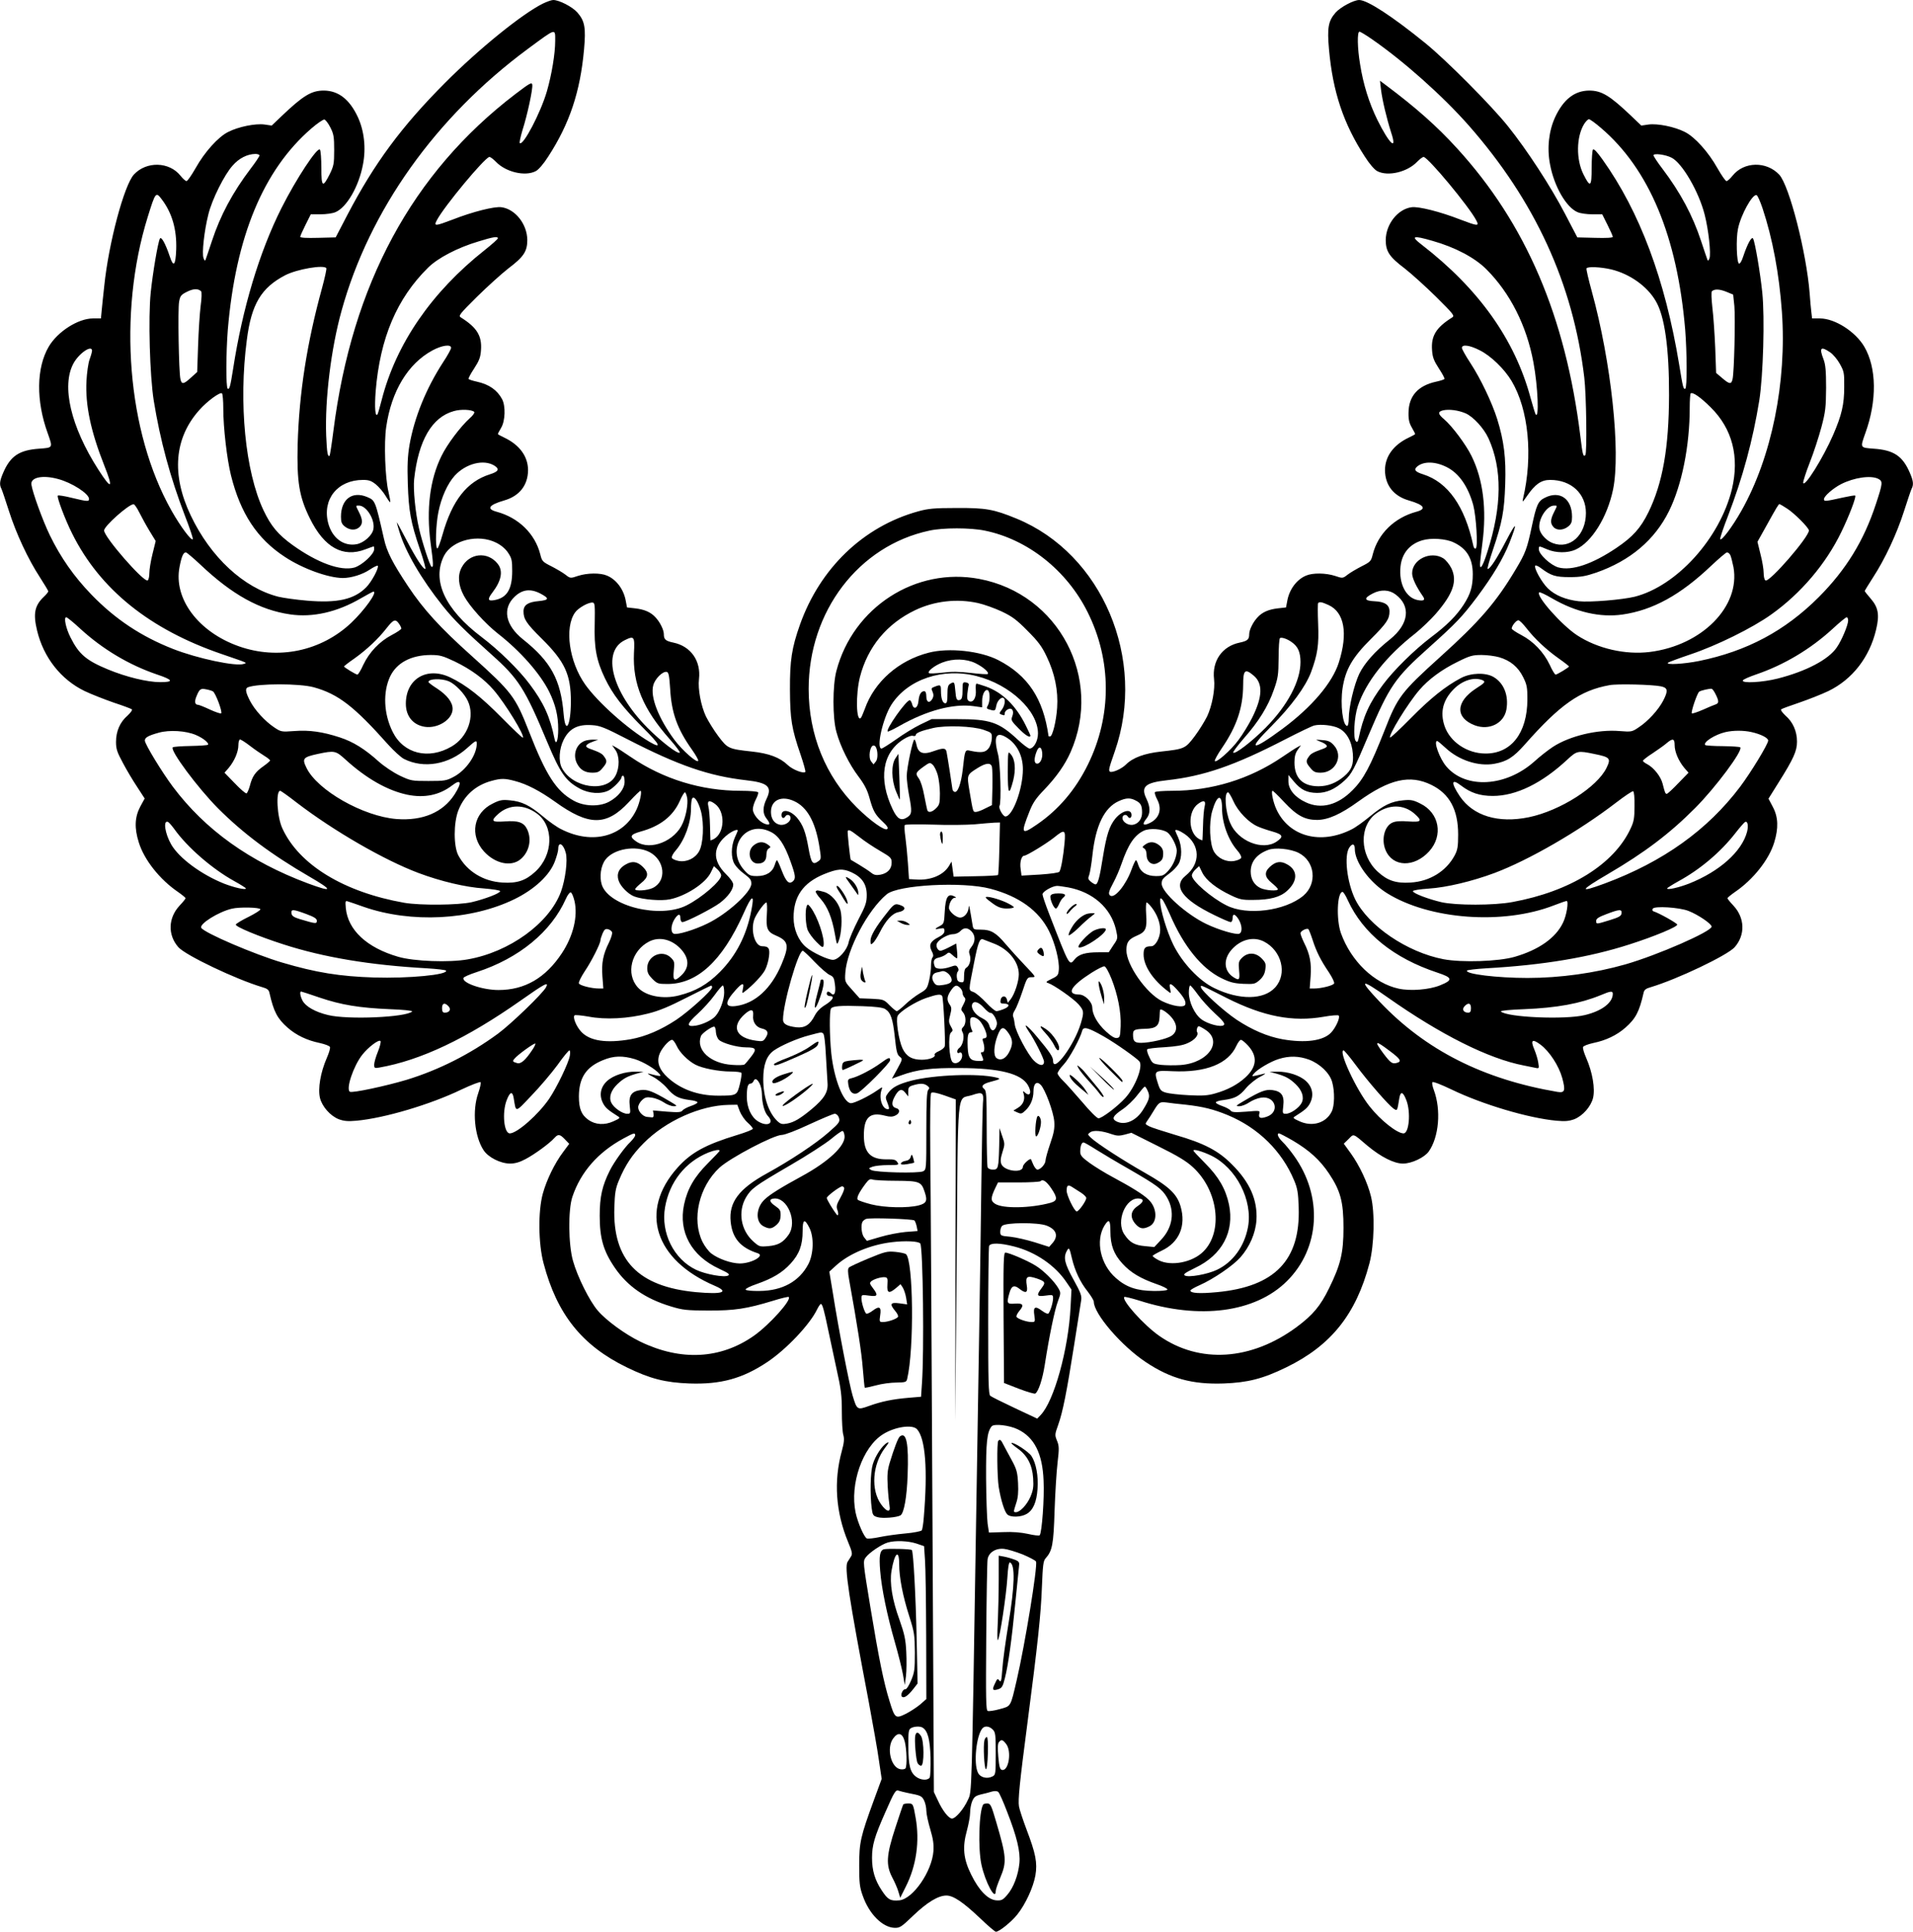 <?xml version="1.0" standalone="no"?>
<!DOCTYPE svg PUBLIC "-//W3C//DTD SVG 20010904//EN"
 "http://www.w3.org/TR/2001/REC-SVG-20010904/DTD/svg10.dtd">
<svg version="1.0" xmlns="http://www.w3.org/2000/svg"
 width="1268pt" height="1280pt" viewBox="0 0 1268 1280"
 preserveAspectRatio="xMidYMid meet">
<g transform="translate(0,1280) scale(0.1,-0.1)"
fill="#000000" stroke="none">
<path d="M3600 12777 c-137 -67 -425 -300 -650 -526 -289 -290 -468 -532 -648
-876 l-77 -148 -117 -3 c-74 -2 -118 0 -118 7 0 5 16 41 35 79 l35 70 65 0
c36 0 80 6 98 14 75 31 156 171 183 317 21 108 8 222 -34 313 -55 118 -129
175 -225 176 -83 0 -137 -33 -279 -168 l-67 -64 -48 7 c-61 8 -173 -15 -240
-49 -67 -33 -158 -135 -217 -241 -27 -47 -53 -85 -60 -85 -6 0 -24 16 -40 36
-74 93 -225 97 -308 8 -65 -70 -168 -455 -197 -739 -7 -60 -14 -134 -17 -162
l-5 -53 -52 0 c-99 0 -235 -87 -294 -187 -82 -140 -85 -358 -7 -573 35 -99 36
-96 -55 -103 -133 -9 -192 -48 -240 -160 -23 -53 -26 -78 -12 -105 5 -9 27
-76 50 -147 48 -151 127 -320 206 -441 30 -47 55 -88 55 -92 0 -5 -13 -21 -30
-37 -61 -58 -71 -112 -44 -224 43 -178 158 -324 315 -400 46 -22 134 -56 194
-77 61 -20 114 -40 119 -44 5 -5 -9 -23 -29 -42 -50 -43 -76 -104 -76 -174 0
-46 7 -68 45 -138 24 -46 67 -118 95 -160 l50 -77 -30 -55 c-36 -69 -39 -141
-9 -236 36 -116 139 -246 261 -329 27 -19 49 -37 49 -41 0 -3 -17 -25 -39 -48
-77 -82 -80 -195 -9 -276 48 -54 379 -212 556 -265 33 -9 44 -18 48 -38 28
-124 52 -170 120 -230 58 -51 130 -85 213 -102 35 -8 66 -19 68 -27 3 -7 -6
-38 -20 -70 -43 -98 -61 -206 -46 -268 15 -58 69 -118 124 -140 36 -13 61 -15
118 -10 186 17 491 108 694 206 68 32 125 54 129 49 3 -5 -4 -37 -16 -72 -41
-116 -25 -286 35 -378 31 -48 113 -89 176 -89 33 0 64 9 103 30 59 31 158 103
190 139 25 28 37 27 71 -9 l28 -29 -40 -54 c-56 -74 -110 -185 -135 -276 -32
-116 -30 -332 5 -462 89 -338 255 -545 551 -689 156 -76 255 -101 416 -107
207 -7 351 32 516 142 126 84 283 250 330 349 10 20 21 36 25 36 10 0 22 -43
48 -170 11 -52 36 -168 55 -257 31 -137 36 -181 36 -285 0 -68 4 -138 10 -157
7 -25 5 -50 -10 -105 -55 -200 -41 -405 42 -605 25 -60 29 -77 20 -92 -7 -11
-17 -28 -24 -38 -22 -35 7 -226 141 -931 27 -146 58 -319 67 -386 l18 -121
-51 -139 c-89 -243 -98 -281 -98 -434 0 -115 3 -145 23 -200 42 -122 131 -211
211 -214 36 -1 46 6 124 81 92 88 166 133 220 133 46 0 111 -44 223 -150 52
-50 99 -90 105 -90 22 0 101 64 141 113 56 70 107 182 121 261 14 83 2 144
-59 304 -24 64 -47 133 -50 153 -7 43 4 155 57 559 67 514 89 718 95 895 6
145 9 173 25 190 44 49 52 91 59 315 4 118 13 262 20 320 11 93 10 110 -4 144
-15 37 -15 41 8 105 30 84 56 213 106 531 22 140 43 271 46 292 5 31 -1 50
-51 140 -58 105 -68 145 -44 189 14 27 18 22 34 -49 20 -83 55 -158 104 -219
22 -29 41 -59 41 -68 0 -80 183 -293 344 -400 165 -110 309 -149 516 -142 161
6 260 31 416 107 296 144 462 351 551 689 32 122 37 335 10 444 -22 90 -75
203 -133 284 l-47 65 32 31 c35 36 27 39 124 -44 90 -75 177 -119 236 -119 58
0 142 40 171 80 68 96 83 275 34 407 -9 23 -13 46 -10 52 4 6 56 -14 129 -49
203 -98 508 -189 694 -206 57 -5 82 -3 118 10 55 22 109 82 124 140 15 62 -3
170 -46 268 -14 32 -23 63 -20 70 2 8 33 19 68 27 83 17 155 51 213 102 68 60
92 106 120 230 4 20 15 29 48 38 177 53 508 211 556 265 71 81 68 194 -9 276
-22 23 -39 45 -39 48 0 4 22 22 49 41 121 82 226 214 261 329 29 95 27 167 -9
235 l-29 55 65 104 c102 162 124 212 124 274 0 68 -27 130 -76 172 -20 19 -34
37 -29 42 5 4 59 24 119 44 61 21 148 55 194 77 159 77 273 224 316 406 24 99
15 148 -35 206 -22 25 -40 48 -40 51 0 3 25 43 55 90 79 121 158 290 206 441
23 71 45 138 50 147 14 27 11 52 -12 105 -48 112 -107 151 -240 160 -91 7 -90
4 -55 103 78 215 75 433 -7 573 -59 100 -195 187 -294 187 l-52 0 -5 43 c-3
23 -8 78 -11 122 -21 271 -135 716 -202 788 -85 90 -234 87 -309 -7 -16 -20
-34 -36 -40 -36 -7 0 -33 38 -60 85 -59 106 -150 208 -217 241 -67 34 -179 57
-240 49 l-48 -7 -67 64 c-142 135 -196 168 -279 168 -96 -1 -170 -58 -225
-176 -42 -91 -55 -205 -34 -313 27 -146 108 -286 183 -317 18 -8 62 -14 98
-14 l65 0 35 -70 c19 -38 35 -74 35 -79 0 -7 -44 -9 -117 -7 l-118 3 -82 157
c-95 182 -252 423 -379 581 -110 137 -404 433 -545 548 -219 178 -386 287
-440 287 -36 0 -124 -47 -156 -83 -49 -56 -57 -100 -44 -245 25 -280 96 -492
237 -709 31 -49 65 -88 83 -97 71 -37 200 -6 265 63 17 17 35 31 42 31 28 0
302 -329 349 -420 21 -40 11 -39 -105 5 -133 52 -276 88 -323 82 -92 -12 -171
-112 -172 -217 0 -76 24 -112 126 -189 46 -36 140 -121 209 -189 113 -112 123
-125 106 -135 -107 -67 -141 -122 -134 -217 3 -47 12 -70 45 -121 23 -35 40
-66 37 -70 -2 -4 -27 -12 -55 -18 -120 -26 -182 -95 -183 -206 -1 -45 5 -69
22 -98 12 -21 22 -40 22 -43 0 -2 -19 -13 -43 -24 -101 -48 -157 -125 -157
-216 1 -99 57 -171 158 -200 103 -30 120 -56 50 -75 -145 -39 -254 -145 -289
-282 -11 -45 -15 -50 -73 -79 -33 -17 -76 -42 -94 -56 -32 -25 -33 -25 -83 -8
-62 20 -148 21 -192 2 -63 -26 -112 -93 -125 -169 l-8 -42 -54 -6 c-62 -7
-105 -26 -136 -61 -29 -31 -54 -82 -54 -110 0 -35 -11 -45 -63 -56 -116 -24
-184 -121 -170 -242 8 -65 -13 -177 -46 -247 -16 -32 -52 -91 -82 -131 -62
-82 -67 -85 -224 -102 -109 -12 -186 -40 -232 -86 -29 -29 -91 -56 -106 -47
-11 7 -6 25 32 134 213 610 -83 1310 -652 1543 -151 62 -203 71 -397 70 -147
0 -188 -4 -253 -22 -364 -100 -652 -377 -785 -752 -54 -153 -67 -236 -66 -430
1 -196 11 -258 71 -432 20 -59 34 -110 31 -113 -13 -13 -86 16 -117 46 -52 50
-125 77 -236 89 -157 17 -162 20 -224 102 -30 40 -66 99 -82 131 -33 70 -54
182 -46 247 14 121 -54 218 -170 242 -52 11 -63 21 -63 56 0 28 -25 79 -54
110 -31 35 -74 54 -136 61 l-54 6 -8 42 c-13 76 -62 143 -125 169 -44 19 -130
18 -192 -2 -50 -17 -51 -17 -83 8 -18 14 -61 39 -94 56 -58 29 -62 34 -73 79
-35 137 -144 243 -289 282 -70 19 -53 45 50 75 101 29 157 101 158 200 0 91
-56 168 -157 216 -24 11 -43 22 -43 24 0 3 10 22 22 42 27 46 30 143 6 189
-33 61 -86 98 -167 116 -28 6 -53 14 -55 18 -3 4 14 35 37 70 33 51 42 74 45
121 7 95 -27 150 -134 217 -17 10 -7 23 106 135 69 68 163 153 209 189 102 77
126 113 126 189 -1 105 -80 205 -172 217 -47 6 -190 -30 -323 -82 -116 -44
-126 -45 -105 -5 47 91 321 420 349 420 7 0 25 -14 42 -31 65 -69 194 -100
265 -63 18 9 52 48 83 97 141 217 212 429 237 709 13 145 5 189 -44 245 -33
38 -121 83 -160 83 -12 0 -42 -11 -67 -23z m80 -249 c0 -83 -23 -222 -55 -333
-41 -141 -158 -365 -180 -343 -3 3 5 41 18 85 32 99 70 275 65 302 -3 18 -17
10 -113 -63 -683 -522 -1082 -1260 -1205 -2230 -11 -88 -23 -162 -25 -165 -13
-12 -18 19 -23 133 -9 238 32 576 102 827 184 666 624 1284 1236 1736 190 140
180 137 180 51z m5414 12 c211 -146 468 -375 641 -571 439 -499 692 -1049 766
-1669 14 -114 19 -504 7 -516 -14 -13 -18 2 -33 127 -98 793 -361 1407 -817
1906 -134 147 -273 270 -472 419 l-39 29 7 -60 c8 -67 37 -189 67 -283 42
-126 -11 -78 -91 83 -55 112 -94 236 -115 370 -18 107 -20 215 -4 215 6 0 43
-22 83 -50z m-6904 -585 c22 -43 25 -63 25 -150 0 -91 -3 -105 -30 -160 -46
-91 -55 -85 -55 42 0 59 -4 114 -9 121 -15 24 -158 -193 -256 -388 -146 -291
-258 -663 -320 -1065 -19 -120 -24 -137 -36 -130 -12 8 -11 239 1 390 52 616
235 1058 553 1333 39 34 79 61 87 60 8 -2 26 -25 40 -53z m8422 -3 c319 -272
506 -720 558 -1337 12 -151 13 -382 1 -390 -13 -7 -16 7 -41 160 -93 563 -261
1012 -508 1358 -38 53 -58 74 -64 65 -4 -7 -8 -62 -8 -121 0 -126 -9 -133 -54
-43 -50 99 -48 249 4 334 11 17 25 32 32 32 7 0 43 -26 80 -58z m-8892 -182
c0 -6 -26 -45 -59 -88 -119 -157 -201 -310 -257 -481 -19 -58 -38 -113 -41
-121 -4 -11 -7 -9 -14 10 -12 30 5 182 32 289 24 99 106 263 161 324 43 49 97
76 151 77 15 0 27 -5 27 -10z m9360 -15 c71 -36 181 -227 219 -377 26 -101 43
-260 32 -290 -7 -17 -10 -19 -14 -8 -3 8 -22 63 -41 121 -56 171 -138 324
-257 481 -33 43 -59 83 -59 89 0 15 80 5 120 -16z m-10007 -277 c68 -90 99
-199 95 -330 -4 -108 -18 -123 -43 -46 -28 83 -56 134 -65 117 -13 -22 -48
-231 -61 -358 -17 -166 -6 -551 20 -715 43 -265 109 -508 207 -764 31 -79 54
-148 52 -154 -6 -18 -82 83 -142 190 -293 520 -356 1302 -157 1944 52 167 54
169 94 116z m10610 -59 c66 -199 110 -432 128 -685 33 -465 -68 -963 -267
-1316 -60 -107 -136 -208 -142 -190 -2 6 21 75 52 154 98 256 164 499 207 764
26 164 37 549 20 715 -13 127 -48 336 -61 358 -9 17 -37 -34 -65 -117 -9 -30
-22 -51 -28 -49 -16 5 -21 166 -7 231 19 93 96 232 123 223 7 -2 24 -41 40
-88z m-8383 -198 c0 -5 -39 -40 -87 -78 -353 -279 -588 -622 -683 -993 -12
-46 -24 -89 -27 -94 -16 -25 -21 44 -13 151 29 353 140 615 348 820 65 64 195
132 333 173 100 31 129 35 129 21z m6195 -17 c149 -42 280 -111 357 -188 158
-158 267 -374 312 -617 30 -160 39 -385 14 -343 -3 5 -18 54 -33 108 -104 386
-343 722 -722 1015 -75 57 -59 63 72 25z m-7332 -181 c3 -5 -10 -63 -28 -130
-101 -367 -152 -696 -162 -1038 -6 -247 10 -347 81 -490 95 -193 219 -262 368
-205 29 11 54 20 56 20 1 0 2 -9 2 -20 0 -32 -82 -107 -132 -121 -91 -24 -243
31 -408 149 -97 70 -144 126 -194 232 -120 255 -165 709 -110 1127 30 237 95
346 254 429 79 41 258 71 273 47z m8516 -8 c122 -29 239 -111 296 -210 59 -99
89 -313 88 -625 -1 -346 -42 -581 -137 -775 -52 -105 -103 -162 -211 -235
-160 -108 -296 -154 -385 -130 -51 14 -130 87 -130 120 0 24 -2 24 55 0 58
-25 137 -26 190 -1 105 48 209 214 247 398 51 249 -12 844 -141 1312 -22 80
-38 148 -35 153 8 13 94 9 163 -7z m-9346 -145 c5 -4 4 -48 -3 -96 -6 -49 -14
-168 -17 -264 l-6 -175 -41 -37 c-49 -45 -62 -47 -70 -10 -11 45 -18 463 -9
512 7 40 13 47 53 67 42 21 73 22 93 3z m10163 -98 c7 -82 -1 -438 -12 -484
-8 -36 -20 -35 -69 7 l-40 34 -6 168 c-4 92 -12 212 -19 267 -6 54 -8 102 -3
106 17 16 50 15 95 -3 l46 -19 8 -76z m-8506 -277 c0 -8 -24 -52 -54 -97 -112
-173 -190 -365 -222 -548 -12 -73 -15 -133 -11 -255 6 -182 19 -255 81 -437
24 -71 40 -128 35 -128 -16 0 -61 70 -125 192 -35 68 -64 120 -64 117 0 -3 7
-29 16 -58 40 -135 146 -317 288 -495 75 -94 145 -163 325 -324 178 -159 220
-224 367 -576 88 -210 123 -260 216 -311 62 -34 142 -39 194 -12 32 17 84 71
84 88 0 5 5 9 10 9 6 0 10 -18 10 -40 0 -47 -41 -99 -104 -133 -65 -34 -165
-31 -234 8 -115 63 -183 169 -296 459 -91 231 -111 258 -380 500 -210 188
-320 309 -421 461 -103 155 -141 229 -160 315 -58 255 -58 254 -112 277 -99
41 -173 -15 -173 -131 0 -36 5 -48 26 -65 32 -25 71 -27 96 -4 23 21 23 49 -2
98 -24 48 -24 45 -1 45 50 0 108 -94 96 -156 -7 -41 -63 -91 -111 -100 -86
-16 -163 41 -189 141 -40 157 63 285 231 285 40 0 56 -6 87 -31 20 -17 49 -51
63 -75 15 -25 28 -43 30 -41 3 2 -3 33 -11 68 -22 89 -31 326 -15 430 34 237
144 419 306 507 63 34 124 43 124 17z m6818 -16 c73 -36 163 -123 211 -203
113 -189 143 -497 76 -781 -6 -26 -2 -23 29 22 52 75 92 103 151 103 139 0
237 -90 237 -219 0 -147 -106 -243 -219 -200 -41 15 -82 58 -89 94 -11 61 47
155 97 155 23 0 23 3 -1 -45 -24 -48 -25 -73 -3 -97 21 -24 64 -23 97 3 21 17
26 29 26 65 0 119 -81 176 -180 126 -45 -22 -56 -47 -86 -187 -32 -151 -42
-179 -108 -289 -128 -215 -239 -344 -499 -578 -259 -234 -283 -265 -369 -486
-95 -240 -139 -324 -213 -398 -98 -99 -208 -128 -310 -80 -72 33 -115 85 -115
139 l0 42 36 -43 c47 -56 86 -75 154 -76 63 0 118 24 181 81 48 43 66 78 160
301 139 327 175 380 399 580 185 166 220 203 322 338 104 140 171 252 213 357
55 140 48 147 -19 19 -64 -123 -109 -192 -125 -192 -5 0 11 57 35 128 61 180
75 255 81 433 6 175 -8 287 -53 432 -35 111 -110 268 -178 372 -31 47 -56 92
-56 100 0 25 52 18 118 -16z m-9198 -3 c0 -7 -7 -33 -16 -57 -9 -24 -18 -89
-21 -144 -8 -158 28 -332 118 -559 62 -156 49 -165 -39 -28 -183 285 -246 555
-165 704 36 67 123 126 123 84z m11520 -10 c20 -13 49 -48 65 -77 28 -50 30
-61 29 -154 0 -114 -16 -184 -73 -316 -66 -152 -191 -353 -199 -318 -1 8 18
69 44 135 26 65 60 171 77 234 27 102 30 131 31 260 0 113 -4 155 -17 189 -30
77 -19 89 43 47z m-10650 -374 c0 -124 24 -333 51 -442 63 -252 173 -420 357
-540 118 -78 287 -139 384 -140 56 0 130 23 178 55 27 18 52 30 54 26 9 -14
-42 -108 -77 -143 -80 -80 -190 -105 -392 -88 -71 6 -157 18 -190 26 -231 59
-450 263 -581 539 -129 271 -109 512 57 698 51 58 136 120 150 111 5 -3 9 -49
9 -102z m9860 8 c143 -142 190 -327 140 -540 -79 -326 -365 -643 -645 -714
-82 -20 -296 -38 -370 -30 -87 10 -157 39 -205 85 -41 40 -94 135 -84 151 3 4
20 -3 37 -16 68 -51 97 -60 192 -60 74 0 105 6 176 30 225 79 387 216 482 408
85 173 137 431 137 685 0 48 3 90 6 94 13 12 67 -26 134 -93z m-8197 -29 c5
-5 -8 -24 -29 -42 -62 -56 -151 -174 -188 -251 -77 -156 -101 -353 -72 -575
19 -141 20 -166 6 -158 -11 7 -62 163 -83 255 -24 104 -39 258 -32 324 28 257
118 412 263 452 47 14 120 10 135 -5z m6572 -10 c51 -23 120 -98 151 -165 92
-202 90 -450 -7 -752 -29 -92 -49 -126 -49 -84 0 12 7 76 16 143 29 222 5 419
-72 575 -37 76 -129 199 -182 244 -42 35 -43 50 -7 59 40 9 101 1 150 -20z
m-6437 -347 c35 -23 26 -39 -31 -57 -152 -48 -250 -173 -314 -400 -15 -53 -30
-94 -35 -91 -14 9 -9 160 8 242 19 95 60 187 108 240 74 81 193 111 264 66z
m6313 -10 c79 -40 140 -127 174 -250 20 -76 32 -278 17 -288 -7 -4 -14 4 -17
21 -56 259 -168 418 -332 470 -54 17 -64 31 -39 52 43 36 121 34 197 -5z
m-9206 -78 c91 -24 205 -97 205 -132 0 -18 -9 -18 -113 7 -48 12 -91 19 -94
15 -8 -8 49 -160 95 -251 184 -370 515 -636 992 -799 180 -62 169 -57 146 -65
-50 -19 -309 36 -469 99 -212 83 -384 198 -540 359 -117 121 -205 247 -277
395 -47 97 -115 284 -122 336 -6 47 75 64 177 36z m12065 1 c31 -16 30 -28
-16 -167 -80 -244 -198 -435 -378 -616 -225 -225 -477 -359 -795 -424 -100
-20 -223 -27 -205 -11 5 4 72 29 149 55 173 58 409 174 535 264 197 140 363
336 465 547 52 107 100 233 92 241 -2 3 -37 -3 -78 -12 -123 -27 -129 -28
-129 -11 0 19 59 71 113 99 87 44 198 60 247 35z m-11527 -222 c15 -30 45 -85
68 -123 l41 -67 -21 -85 c-12 -47 -21 -105 -21 -127 0 -23 -5 -45 -11 -49 -25
-15 -289 287 -289 331 0 29 161 172 195 174 6 1 23 -24 38 -54z m10921 26 c48
-30 146 -128 146 -146 0 -44 -263 -347 -288 -331 -7 4 -12 26 -12 50 0 23 -9
79 -21 124 l-20 82 57 102 c69 125 83 148 89 148 2 0 25 -13 49 -29z m-5316
-147 c284 -58 543 -263 681 -540 160 -320 161 -687 2 -1010 -82 -167 -195
-300 -339 -398 -102 -70 -107 -61 -50 83 23 60 43 90 101 150 81 85 136 164
173 247 216 489 -78 1049 -605 1148 -421 80 -836 -187 -947 -609 -26 -97 -26
-313 0 -405 26 -96 86 -216 146 -295 38 -50 58 -88 72 -138 25 -91 38 -114 88
-161 29 -27 39 -41 31 -49 -15 -15 -109 51 -202 143 -207 206 -319 481 -319
785 0 514 331 949 800 1049 89 20 273 20 368 0z m-3239 -80 c34 -17 62 -41 79
-67 24 -36 27 -50 27 -121 0 -122 -36 -179 -121 -193 -41 -7 -44 7 -10 51 60
79 72 143 35 190 -67 85 -190 72 -240 -26 -27 -52 -21 -118 16 -186 38 -70
140 -183 225 -250 150 -117 281 -266 341 -387 41 -85 59 -157 59 -247 0 -77
-15 -113 -25 -61 -29 143 -72 237 -163 358 -71 96 -206 228 -320 314 -244 184
-332 377 -248 540 54 102 225 145 345 85z m6346 2 c88 -41 127 -107 127 -211
0 -81 -15 -131 -60 -201 -48 -74 -112 -138 -216 -216 -112 -85 -247 -218 -318
-313 -92 -122 -133 -214 -163 -359 -5 -22 -9 -26 -18 -17 -19 19 -11 160 13
232 54 161 188 331 380 481 41 33 103 92 137 131 115 133 144 217 103 302 -13
26 -37 55 -54 66 -84 51 -206 -8 -206 -100 0 -32 28 -90 72 -153 17 -24 5 -32
-36 -24 -77 15 -125 109 -113 222 9 87 60 149 145 174 57 17 155 11 207 -14z
m-8306 -148 c209 -198 393 -300 594 -329 149 -22 312 15 468 106 43 25 81 45
84 45 29 0 -56 -120 -146 -206 -200 -189 -485 -249 -747 -156 -268 95 -433
316 -392 525 13 69 25 97 42 97 5 0 49 -37 97 -82z m10140 64 c5 -10 14 -46
21 -80 47 -260 -209 -519 -555 -562 -161 -20 -346 22 -482 111 -102 67 -274
261 -251 284 3 4 42 -14 86 -40 157 -91 318 -128 466 -107 202 29 385 130 588
323 51 48 98 88 105 89 7 0 17 -8 22 -18z m-7889 -254 c63 -33 61 -44 -10 -51
-70 -6 -100 -26 -100 -68 0 -51 19 -80 119 -179 155 -153 195 -239 195 -420
-1 -161 -36 -222 -48 -82 -19 228 -84 348 -270 496 -117 94 -138 204 -54 283
50 47 103 54 168 21z m5669 -6 c105 -77 90 -197 -35 -298 -101 -80 -170 -159
-204 -228 -35 -74 -70 -222 -70 -298 0 -27 -5 -48 -10 -48 -30 0 -47 143 -31
250 19 123 64 203 187 325 105 105 124 133 124 184 0 43 -31 64 -98 67 -71 3
-75 20 -12 52 52 27 108 25 149 -6z m-2766 -58 c40 -9 110 -34 157 -56 70 -33
100 -56 171 -128 70 -70 95 -103 127 -171 53 -110 77 -225 69 -339 -6 -90 -31
-190 -47 -190 -6 0 -10 1 -10 3 -35 248 -136 401 -333 503 -119 61 -328 84
-462 49 -199 -51 -360 -193 -423 -373 -11 -29 -22 -55 -26 -59 -31 -31 -35
157 -6 271 51 199 178 353 366 443 128 61 277 78 417 47z m-2541 -134 c-5
-162 11 -246 68 -365 51 -106 118 -193 253 -328 112 -111 127 -142 43 -93
-145 85 -343 262 -427 380 -107 151 -139 378 -67 478 22 31 92 70 118 65 13
-2 14 -23 12 -137z m4864 121 c105 -48 130 -187 68 -381 -42 -134 -180 -296
-373 -439 -207 -153 -237 -145 -73 18 132 133 225 260 262 357 43 117 53 180
47 320 -3 73 -3 134 0 138 10 10 25 7 69 -13z m-8274 -157 c147 -135 323 -240
508 -303 108 -36 114 -51 22 -51 -85 0 -225 34 -346 84 -145 60 -193 101 -249
213 -30 59 -46 133 -28 133 6 0 48 -34 93 -76z m11718 54 c-1 -32 -43 -132
-76 -179 -55 -80 -202 -157 -390 -205 -103 -26 -239 -33 -232 -13 2 7 42 24
88 40 185 63 361 168 508 303 45 42 87 76 92 76 6 0 10 -10 10 -22z m-9606
-20 c9 -12 16 -27 16 -33 0 -5 -29 -25 -64 -43 -80 -42 -148 -113 -188 -197
-16 -36 -34 -65 -39 -65 -10 0 -89 48 -89 54 0 2 30 26 68 52 84 60 159 131
213 200 46 59 60 65 83 32z m7475 -32 c54 -69 129 -140 214 -200 37 -26 67
-50 67 -52 0 -6 -79 -54 -89 -54 -5 0 -23 29 -39 65 -40 84 -108 155 -188 197
-35 18 -64 38 -64 43 0 18 30 55 44 55 8 0 32 -24 55 -54z m-5917 -164 c-9
-203 60 -370 238 -571 40 -45 69 -85 66 -88 -12 -13 -125 74 -216 166 -235
238 -303 503 -149 579 63 31 67 25 61 -86z m4360 73 c41 -28 58 -67 58 -132 0
-126 -85 -287 -230 -434 -91 -92 -204 -179 -216 -166 -4 3 28 45 70 94 99 112
161 212 199 321 28 79 31 99 32 212 0 69 4 128 9 132 11 7 48 -5 78 -27z
m-5548 -128 c108 -52 196 -117 258 -189 79 -92 207 -302 194 -316 -3 -3 -65
56 -138 130 -137 139 -238 219 -343 269 -154 74 -295 -8 -295 -174 0 -83 48
-141 126 -153 87 -13 184 49 184 119 0 44 -36 90 -102 134 -32 20 -58 40 -58
44 0 22 85 25 134 5 43 -18 104 -81 127 -131 48 -103 -1 -239 -107 -301 -153
-90 -319 -49 -391 96 -60 119 -66 264 -17 368 44 91 139 141 268 142 61 0 79
-5 160 -43z m6923 28 c75 -22 126 -65 159 -132 25 -50 28 -68 28 -148 -1 -223
-108 -360 -280 -358 -120 1 -233 77 -269 182 -31 92 -11 172 61 245 57 57 132
81 188 60 25 -10 20 -18 -42 -57 -134 -88 -137 -193 -7 -243 96 -36 194 13
210 105 16 93 -17 175 -85 215 -53 31 -149 28 -215 -6 -103 -54 -204 -135
-333 -266 -73 -74 -135 -132 -138 -129 -13 13 116 224 194 315 61 71 149 136
256 188 78 39 98 44 156 44 36 0 89 -7 117 -15z m-3470 -40 c52 -26 91 -61 80
-71 -3 -3 -53 0 -111 7 -78 9 -127 10 -188 2 -46 -5 -86 -7 -91 -3 -12 11 37
50 89 70 72 28 158 26 221 -5z m-2025 -170 c9 -159 47 -265 145 -403 24 -34
43 -67 41 -73 -6 -19 -107 70 -158 139 -106 143 -161 285 -140 361 11 43 62
94 89 89 13 -3 17 -23 23 -113z m3867 89 c63 -52 60 -141 -9 -279 -22 -44 -62
-110 -90 -147 -50 -69 -152 -158 -158 -140 -2 6 19 44 47 85 99 145 140 268
141 418 0 100 12 111 69 63z m-1835 -4 c221 -56 406 -230 406 -380 0 -50 -28
-100 -56 -100 -8 0 -43 26 -77 58 -127 118 -183 137 -407 137 l-165 0 -75 -36
c-41 -20 -113 -64 -160 -98 -47 -33 -91 -61 -97 -61 -37 0 9 202 65 290 108
169 342 248 566 190z m-4394 -74 c162 -45 267 -126 493 -380 38 -42 85 -85
105 -95 131 -66 297 -37 418 72 58 52 64 55 64 29 0 -74 -71 -177 -154 -220
-47 -25 -60 -27 -166 -27 -111 0 -117 1 -191 36 -43 21 -103 61 -140 94 -91
82 -168 130 -257 159 -113 37 -202 50 -302 42 -84 -6 -87 -6 -132 24 -62 41
-131 117 -162 178 -29 57 -32 80 -13 88 68 26 343 26 437 0z m8930 6 c45 -10
48 -28 15 -93 -32 -62 -101 -138 -164 -179 -44 -30 -48 -30 -126 -24 -145 12
-330 -32 -442 -105 -32 -21 -87 -64 -122 -96 -189 -169 -455 -185 -584 -34
-45 52 -87 169 -61 169 4 0 29 -21 56 -46 88 -82 218 -124 323 -105 83 15 127
43 202 128 233 264 366 358 561 393 51 10 286 4 342 -8z m-9599 -33 c17 -9 65
-136 55 -146 -3 -3 -37 8 -74 25 -38 18 -74 32 -80 32 -20 0 -24 21 -11 53 20
50 28 57 62 50 18 -3 39 -9 48 -14z m9961 -20 c22 -44 22 -58 1 -66 -10 -3
-48 -19 -86 -36 -37 -16 -70 -27 -73 -24 -8 7 36 136 49 144 14 9 70 21 82 19
6 -1 18 -18 27 -37z m-7212 -298 c338 -174 540 -243 785 -271 145 -16 175 -43
136 -123 -26 -54 -27 -97 -1 -130 29 -37 26 -48 -10 -36 -39 14 -80 64 -80 97
0 15 9 44 20 65 11 21 18 42 15 47 -4 6 -55 10 -115 10 -261 0 -513 77 -729
224 -44 30 -90 60 -102 66 l-22 12 21 -30 c29 -39 30 -118 2 -171 -59 -116
-286 -83 -356 51 -23 44 -18 127 12 186 37 75 94 104 189 97 52 -3 84 -16 235
-94z m4713 74 c52 -25 88 -88 94 -169 6 -72 -8 -108 -59 -151 -51 -43 -107
-65 -168 -65 -105 0 -160 54 -160 158 0 39 6 62 22 84 l21 30 -22 -12 c-12 -6
-58 -36 -102 -66 -216 -147 -468 -224 -729 -224 -60 0 -111 -4 -115 -9 -3 -5
4 -28 16 -50 35 -68 10 -132 -63 -160 -34 -13 -37 0 -8 36 26 33 25 76 -1 130
-39 80 -9 107 136 123 244 27 447 97 782 270 95 49 183 91 195 93 43 10 123 1
161 -18z m-2353 -11 c54 -19 55 -20 54 -57 -1 -22 -10 -51 -21 -65 -21 -28
-48 -32 -120 -17 -37 8 -37 10 -52 -127 -11 -91 -33 -152 -54 -145 -7 2 -13
10 -14 18 -2 19 -33 218 -39 247 -5 26 -22 27 -79 7 -78 -29 -109 -17 -121 43
-4 18 -10 32 -13 32 -11 0 -51 -191 -51 -242 0 -25 7 -82 15 -125 21 -110 20
-128 -11 -148 -41 -27 -66 -13 -97 52 -96 201 -69 375 71 464 27 17 53 27 64
23 10 -3 18 0 18 6 0 13 36 28 115 46 83 19 263 13 335 -12z m-5222 -34 c50
-21 90 -55 80 -65 -3 -3 -55 -7 -116 -8 -61 -1 -114 -5 -117 -9 -20 -19 165
-268 300 -404 165 -165 351 -305 608 -454 157 -91 154 -105 -11 -44 -386 144
-682 355 -897 642 -73 98 -185 282 -185 305 0 20 23 33 92 52 71 20 180 13
246 -15z m10312 19 c63 -14 110 -39 110 -56 0 -23 -113 -209 -185 -305 -216
-287 -511 -498 -898 -642 -174 -64 -169 -49 22 63 241 141 409 268 576 436
135 135 320 383 300 403 -4 4 -56 7 -116 8 -60 0 -112 4 -116 7 -17 18 64 70
134 86 52 12 120 12 173 0z m-4929 -42 c62 -42 99 -118 99 -204 0 -130 -68
-313 -116 -313 -16 0 -47 56 -39 70 13 21 6 286 -10 343 -32 123 -11 156 66
104z m-5023 -50 c31 -24 74 -53 95 -66 20 -12 37 -26 37 -30 0 -4 -20 -21 -44
-38 -54 -38 -74 -67 -90 -130 -7 -25 -17 -48 -22 -50 -6 -2 -41 28 -78 67
l-68 70 28 32 c38 46 64 106 64 151 0 20 5 37 11 37 6 0 36 -19 67 -43z m9442
6 c0 -45 26 -105 64 -151 l28 -32 -68 -70 c-37 -39 -71 -70 -76 -70 -10 0 -12
6 -28 68 -12 47 -58 105 -101 128 -16 8 -29 18 -29 23 0 4 28 27 63 49 34 23
76 52 92 66 42 36 55 33 55 -11z m-5296 -11 c15 -24 16 -79 2 -97 l-16 -20
-16 20 c-20 26 -8 105 16 105 5 0 11 -3 14 -8z m1104 -40 c4 -37 -13 -72 -33
-72 -22 0 -23 33 -3 83 14 35 32 30 36 -11z m-4619 -44 c137 -125 278 -206
411 -234 113 -23 212 -3 296 61 61 47 68 21 17 -59 -77 -119 -211 -176 -384
-163 -221 17 -527 191 -598 340 -30 61 -22 70 74 91 113 24 120 22 184 -36z
m8279 36 c104 -21 111 -29 81 -91 -61 -128 -308 -285 -515 -328 -204 -42 -370
9 -458 139 -60 90 -57 121 8 71 64 -49 125 -69 211 -69 154 0 326 84 495 242
62 57 68 59 178 36z m-4353 -137 c8 -28 15 -84 15 -124 0 -65 -3 -77 -25 -98
-26 -27 -53 -33 -59 -12 -2 6 -11 50 -20 96 -9 50 -24 97 -36 113 -24 33 -22
39 33 79 38 27 41 28 59 12 10 -9 25 -39 33 -66z m360 51 c3 -13 4 -75 3 -138
l-3 -115 -45 -22 c-24 -13 -52 -23 -62 -23 -19 0 -18 -2 -42 139 -18 107 -18
107 54 152 56 35 88 37 95 7z m-3162 -93 c78 -20 166 -66 264 -136 226 -163
342 -164 492 -3 38 41 72 74 76 74 12 0 -4 -78 -26 -124 -84 -180 -293 -235
-498 -131 -28 13 -83 52 -123 86 -87 73 -140 99 -219 106 -50 5 -67 2 -114
-22 -127 -62 -154 -210 -57 -317 74 -81 180 -104 243 -51 57 48 75 131 43 198
-22 46 -59 59 -149 52 -87 -6 -95 3 -41 51 72 63 169 64 254 2 115 -83 110
-276 -10 -386 -64 -59 -120 -78 -217 -72 -127 7 -237 75 -293 180 -32 60 -32
216 0 298 39 100 116 168 221 196 62 17 87 17 154 -1z m6075 -26 c120 -59 177
-164 177 -329 0 -80 -4 -102 -23 -138 -56 -105 -166 -173 -293 -180 -97 -6
-153 13 -217 72 -120 110 -125 303 -10 386 85 62 182 61 254 -2 54 -48 46 -57
-41 -51 -48 4 -84 2 -104 -7 -54 -22 -77 -112 -47 -183 47 -113 190 -117 289
-8 95 105 67 255 -58 316 -47 24 -64 27 -114 22 -79 -7 -132 -33 -220 -106
-41 -34 -96 -74 -123 -87 -204 -103 -413 -48 -497 132 -22 46 -38 124 -26 124
4 0 38 -33 76 -74 85 -91 138 -119 220 -119 73 1 156 38 272 122 207 149 342
180 485 110z m-7523 -116 c248 -190 583 -383 810 -468 147 -55 311 -94 433
-102 59 -5 107 -12 107 -18 0 -14 -103 -53 -189 -73 -89 -20 -341 -22 -446 -4
-399 70 -697 251 -808 492 -36 76 -45 250 -15 250 5 0 53 -34 108 -77z m8869
-24 c0 -79 -4 -103 -26 -149 -109 -236 -400 -417 -783 -487 -122 -23 -374 -23
-471 -1 -86 20 -189 59 -189 73 0 6 46 13 105 17 120 8 287 48 435 103 227 85
562 278 810 469 55 42 104 75 110 73 6 -2 10 -42 9 -98z m-6279 53 c6 -39 -6
-111 -29 -165 -50 -120 -215 -186 -307 -124 -49 33 -43 47 27 67 129 35 214
101 259 201 14 33 30 59 35 59 4 0 11 -17 15 -38z m3621 -22 c30 -67 102 -142
162 -167 20 -9 64 -24 97 -33 69 -20 75 -34 26 -67 -92 -62 -257 4 -307 124
-33 77 -41 203 -14 203 5 0 21 -27 36 -60z m-3530 -65 c22 -83 16 -218 -13
-267 -26 -46 -82 -72 -134 -63 -22 4 -43 13 -46 21 -3 8 9 30 26 49 59 68 101
182 101 276 0 26 3 55 6 64 11 29 41 -10 60 -80z m3454 20 c0 -99 41 -211 101
-280 17 -19 29 -41 26 -49 -3 -8 -24 -17 -46 -21 -53 -9 -108 17 -135 63 -28
49 -34 190 -11 268 31 108 65 118 65 19z m-2835 46 c84 -39 137 -133 164 -288
15 -92 15 -95 -4 -109 -38 -28 -48 -14 -66 86 -19 108 -37 154 -75 200 -44 52
-104 63 -104 19 0 -20 15 -26 25 -9 11 18 35 11 35 -10 0 -28 -42 -53 -74 -44
-35 8 -56 40 -56 84 0 79 70 111 155 71z m2264 4 c32 -16 41 -33 41 -79 0 -40
-22 -72 -56 -80 -32 -9 -74 16 -74 44 0 21 24 28 35 10 10 -17 25 -11 25 9 0
45 -61 32 -107 -23 -40 -49 -59 -109 -83 -257 -21 -133 -33 -179 -49 -179 -5
0 -19 8 -31 18 -18 15 -20 21 -10 46 5 15 15 74 21 130 21 196 79 314 173 357
50 23 78 24 115 4z m-2791 -21 c71 -50 67 -194 -7 -234 -12 -6 -21 -9 -22 -8
0 2 -2 46 -3 98 -1 52 -6 110 -11 128 -9 37 6 43 43 16z m3247 -16 c-5 -18
-10 -76 -11 -128 -2 -52 -3 -96 -4 -98 0 -1 -9 2 -21 8 -74 40 -78 184 -7 234
37 27 52 21 43 -16z m-6830 -151 c86 -121 252 -265 399 -346 42 -23 76 -45 76
-48 0 -12 -78 6 -145 32 -150 60 -297 168 -350 259 -42 73 -55 163 -22 150 7
-3 25 -24 42 -47z m10425 -19 c-35 -131 -183 -263 -385 -343 -67 -26 -145 -44
-145 -32 0 3 33 24 74 47 145 79 280 193 379 320 28 36 56 68 62 72 18 13 26
-21 15 -64z m-4956 -110 c-2 -94 -6 -174 -9 -176 -3 -3 -70 -7 -150 -8 l-144
-3 -7 50 -7 50 -17 -29 c-37 -61 -121 -96 -215 -90 l-50 3 -7 105 c-4 58 -12
136 -17 174 -6 39 -7 74 -4 79 3 5 82 6 187 3 99 -4 224 -2 276 2 52 5 111 10
131 11 l37 1 -4 -172z m-1518 111 c54 -25 93 -83 133 -195 35 -97 37 -116 15
-135 -25 -20 -44 -1 -73 74 -14 37 -28 67 -31 67 -3 0 -10 -14 -15 -32 -15
-47 -56 -73 -117 -73 -44 0 -53 4 -83 37 -130 141 2 339 171 257z m2631 -4
c26 -18 62 -87 63 -120 0 -42 -23 -98 -55 -133 -30 -33 -39 -37 -83 -37 -61 0
-102 26 -117 73 -5 18 -12 32 -16 32 -3 0 -17 -28 -29 -62 -36 -100 -110 -191
-140 -173 -16 10 -12 28 20 87 17 31 41 87 54 125 44 128 86 190 148 219 40
18 120 12 155 -11z m-2847 11 c0 -2 -9 -23 -20 -47 -25 -57 -26 -134 -1 -175
11 -18 37 -45 58 -60 46 -35 53 -43 53 -70 0 -55 -159 -200 -292 -264 -86 -42
-199 -76 -222 -67 -22 9 -20 55 4 95 24 38 40 41 40 7 0 -14 6 -25 13 -25 24
0 201 91 250 128 53 41 87 88 87 121 0 13 -19 41 -48 69 -94 92 -88 187 15
265 32 23 63 35 63 23z m806 -42 c32 -26 94 -67 137 -92 72 -42 77 -47 77 -78
0 -42 -27 -71 -75 -80 -29 -5 -42 -2 -63 15 -15 12 -51 35 -79 52 -29 17 -53
32 -54 32 -5 12 -24 189 -20 192 9 9 18 4 77 -41z m2156 20 c104 -72 107 -196
7 -276 -87 -70 -22 -159 191 -262 51 -25 100 -46 107 -46 7 0 13 11 13 25 0
34 16 31 40 -7 24 -40 26 -86 4 -95 -22 -8 -133 24 -217 64 -134 64 -297 211
-297 267 0 27 6 35 53 70 21 15 47 42 58 60 25 41 24 118 -1 175 -11 24 -20
45 -20 47 0 11 28 1 62 -22z m-796 -61 c-8 -87 -23 -172 -34 -189 -4 -7 -58
-14 -129 -19 l-122 -7 -6 45 c-7 44 6 87 24 87 16 0 144 78 196 119 73 59 79
56 71 -36z m-3306 -64 c14 -50 -3 -178 -32 -258 -77 -208 -341 -400 -618 -448
-121 -22 -358 -13 -460 17 -208 60 -334 177 -348 323 -4 46 -3 50 14 44 10 -3
58 -19 105 -36 313 -109 712 -89 999 51 133 65 234 159 268 251 12 32 22 68
22 81 0 53 34 36 50 -25z m5230 26 c0 -87 96 -220 213 -293 282 -176 770 -212
1107 -81 41 16 79 29 84 29 15 0 0 -96 -24 -144 -48 -101 -161 -180 -320 -226
-106 -31 -350 -39 -472 -16 -241 46 -499 221 -586 398 -54 113 -74 287 -39
341 20 31 37 27 37 -8z m-4675 -21 c103 -54 116 -193 21 -238 -35 -17 -116
-22 -116 -8 0 5 18 23 40 41 48 38 51 67 13 105 -37 37 -70 43 -112 20 -48
-25 -66 -64 -51 -108 12 -39 63 -90 104 -106 57 -21 178 -31 236 -19 107 22
237 107 271 177 l21 43 24 -22 c13 -12 24 -30 24 -40 0 -36 -129 -148 -229
-198 -175 -89 -514 -7 -562 136 -17 53 -7 126 24 167 55 72 201 97 292 50z
m4302 -5 c110 -55 126 -204 32 -284 -121 -101 -374 -134 -510 -64 -100 50
-229 162 -229 198 0 10 11 28 24 40 l24 22 21 -43 c24 -50 95 -106 191 -151
56 -27 75 -31 145 -30 112 0 180 18 226 60 73 66 72 138 -2 177 -42 23 -74 17
-112 -18 -39 -36 -35 -68 13 -107 22 -18 40 -36 40 -41 0 -14 -81 -9 -116 8
-41 20 -64 59 -64 109 0 65 40 115 115 143 46 18 147 8 202 -19z m-2961 -130
c68 -32 99 -79 99 -149 0 -50 -7 -71 -57 -166 -31 -60 -59 -127 -63 -148 -10
-51 -68 -116 -104 -116 -33 0 -136 48 -178 84 -51 43 -83 118 -83 196 0 140
63 230 200 287 91 37 126 40 186 12z m919 -108 c189 -50 320 -144 388 -280 40
-80 70 -198 65 -257 -3 -35 -7 -41 -47 -60 -39 -19 -42 -22 -23 -28 38 -13
166 -102 200 -140 37 -42 38 -52 16 -127 -43 -144 -184 -335 -184 -248 0 25
-22 58 -104 156 -67 81 -102 105 -58 40 38 -54 102 -182 102 -202 0 -31 -31
-28 -66 6 -41 40 -124 196 -128 242 -2 17 -6 40 -10 49 -5 10 -1 27 10 43 10
15 32 70 50 123 31 94 33 97 63 97 29 0 28 1 -47 80 -42 44 -99 107 -126 139
-64 76 -98 96 -163 96 -51 0 -52 1 -57 33 -19 116 -24 139 -25 117 -2 -37 -28
-70 -57 -70 -27 0 -74 40 -74 64 0 30 20 66 37 67 14 0 13 3 -5 11 -39 19 -55
-8 -60 -102 -4 -77 -6 -82 -33 -96 -37 -19 -37 -25 1 -17 26 5 30 3 30 -16 0
-14 -12 -27 -40 -41 -53 -27 -65 -51 -45 -91 12 -22 13 -34 6 -43 -6 -7 -10
-30 -10 -52 1 -21 -5 -66 -12 -98 -13 -56 -17 -62 -64 -89 -27 -16 -70 -49
-95 -73 -25 -24 -50 -44 -56 -44 -5 0 -27 18 -48 39 -37 38 -40 39 -118 43
l-80 3 -49 55 c-50 55 -50 55 -46 115 11 154 148 414 274 519 75 63 503 86
688 37z m515 9 c165 -31 283 -136 317 -280 13 -59 13 -59 -18 -104 l-30 -46
-67 0 c-87 0 -132 -13 -159 -47 -36 -44 -33 -49 -168 299 -25 64 -45 123 -45
132 0 18 64 55 96 56 12 0 45 -5 74 -10z m-3272 -91 c23 -100 -8 -230 -83
-344 -109 -165 -246 -245 -421 -245 -106 0 -243 47 -232 80 2 7 42 24 88 39
280 91 494 267 591 486 11 25 26 44 32 42 7 -2 18 -28 25 -58z m5125 7 c101
-221 305 -385 595 -481 101 -33 104 -49 17 -84 -71 -29 -196 -39 -274 -22
-163 35 -316 182 -383 368 -32 91 -25 273 11 273 5 0 21 -24 34 -54z m-3953
-69 c-32 -166 -101 -299 -209 -408 -83 -83 -160 -127 -271 -155 -105 -27 -221
-4 -272 53 -82 90 -44 243 74 304 70 36 155 14 215 -54 53 -61 52 -121 -3
-172 -44 -41 -55 -34 -48 34 6 55 5 61 -19 85 -57 57 -157 13 -157 -69 0 -29
8 -45 34 -71 32 -32 38 -34 100 -34 198 0 363 153 503 464 57 130 76 137 53
23z m2775 -27 c91 -211 210 -357 340 -421 57 -28 84 -35 146 -38 72 -3 78 -1
108 25 23 21 34 41 38 71 5 37 2 45 -25 73 -40 40 -91 41 -129 4 -23 -23 -25
-31 -20 -85 6 -63 1 -69 -39 -43 -62 41 -67 117 -11 181 60 68 145 90 215 54
118 -61 156 -214 74 -304 -75 -83 -237 -85 -402 -5 -101 48 -213 167 -273 288
-43 88 -87 233 -87 290 0 21 2 22 14 10 8 -8 30 -53 51 -100z m-2672 2 c-7
-94 3 -117 60 -141 84 -36 90 -65 37 -191 -68 -161 -175 -259 -302 -276 -76
-10 -76 24 -1 107 43 48 57 50 47 7 -6 -31 -5 -32 12 -18 51 38 118 109 135
143 11 21 23 61 26 89 7 54 -2 68 -45 68 -53 0 -82 122 -46 193 22 43 63 97
74 97 4 0 6 -35 3 -78z m2551 45 c36 -47 56 -100 56 -149 0 -51 -31 -108 -59
-108 -41 0 -51 -11 -51 -54 0 -76 62 -170 164 -246 17 -14 18 -13 12 18 -10
43 4 41 47 -7 45 -50 60 -78 53 -98 -9 -22 -85 -10 -153 23 -105 51 -239 243
-237 340 1 52 15 71 71 95 57 24 67 47 60 141 -3 43 -1 78 3 78 5 0 20 -15 34
-33z m-5908 -12 c2 -5 -34 -28 -78 -50 -45 -22 -83 -45 -85 -51 -5 -14 152
-79 317 -132 267 -86 573 -137 948 -158 67 -4 125 -11 128 -15 17 -28 -250
-53 -475 -46 -229 7 -388 33 -611 99 -183 54 -515 196 -536 230 -15 25 113
106 203 127 49 12 186 9 189 -4z m9466 -11 c62 -24 153 -85 153 -104 0 -32
-356 -188 -571 -250 -203 -58 -433 -90 -649 -90 -202 0 -415 26 -401 49 3 4
61 11 128 15 375 21 681 72 948 158 166 53 322 118 317 132 -3 10 -120 76
-156 87 -9 3 -11 10 -6 18 11 19 176 9 237 -15z m-9163 -20 c54 -20 71 -31 71
-45 0 -21 -6 -21 -110 10 -43 13 -56 22 -58 39 -4 29 10 28 97 -4z m8719 4
c-2 -18 -17 -26 -78 -45 -91 -28 -90 -28 -90 -4 0 14 17 25 68 44 86 33 104
34 100 5z m-6691 -125 c3 -8 -6 -38 -20 -67 -40 -80 -51 -138 -44 -227 l6 -79
-29 0 c-49 0 -128 20 -133 34 -3 8 15 44 40 82 44 65 103 182 103 204 0 6 6
26 14 45 12 27 19 32 36 28 12 -3 24 -12 27 -20z m2383 5 c26 -28 26 -68 -1
-102 -17 -21 -19 -32 -11 -54 10 -31 -1 -72 -24 -85 -9 -5 -14 -24 -14 -53 0
-41 -2 -45 -22 -42 -17 2 -24 11 -26 32 -2 16 1 33 7 39 6 6 6 15 -1 27 -10
15 -15 15 -47 4 -51 -18 -98 -17 -105 2 -14 36 -6 52 27 59 17 4 40 14 50 23
16 14 19 13 42 -8 14 -13 27 -22 29 -19 2 2 2 25 -1 51 l-5 46 -46 -24 c-25
-13 -51 -24 -58 -24 -19 0 -34 32 -23 51 14 26 73 59 106 59 17 0 38 9 48 20
24 26 49 25 75 -2z m2260 -55 c25 -78 54 -136 109 -217 21 -32 37 -65 34 -72
-5 -14 -85 -34 -133 -34 l-29 0 6 79 c7 89 -5 149 -43 224 -13 27 -24 55 -24
63 0 15 39 35 52 28 3 -2 16 -34 28 -71z m-2115 -24 c99 -37 168 -121 168
-205 0 -46 -27 -130 -54 -165 l-19 -24 -6 23 c-8 29 -38 25 -42 -6 -3 -18 1
-22 22 -22 39 0 41 -19 2 -35 -19 -8 -42 -15 -51 -15 -9 0 -39 25 -68 56 -29
31 -66 63 -83 70 -36 15 -36 -1 2 193 28 141 38 166 62 156 9 -4 40 -15 67
-26z m-1185 -123 c39 -41 84 -79 99 -86 24 -10 30 -19 35 -62 8 -55 -4 -82
-26 -60 -16 16 -28 15 -28 -3 0 -8 9 -15 20 -15 35 0 22 -26 -29 -58 -32 -19
-57 -45 -70 -70 -32 -63 -67 -85 -123 -79 -63 8 -88 22 -88 51 0 106 101 456
131 456 5 0 40 -33 79 -74z m1967 -111 c42 -106 65 -223 61 -315 -3 -69 -5
-75 -25 -78 -16 -2 -38 12 -74 45 -55 51 -88 110 -89 156 0 38 -49 87 -87 87
-88 1 -57 56 83 145 38 24 76 43 84 42 9 -1 28 -35 47 -82z m-1066 14 c17 -32
4 -47 -47 -55 -39 -6 -49 -4 -61 12 -23 31 -16 63 15 70 15 3 32 7 37 9 16 4
44 -14 56 -36z m-2682 -71 c-21 -40 -231 -243 -318 -307 -185 -136 -393 -241
-606 -306 -137 -41 -361 -89 -376 -79 -28 17 24 172 83 246 39 49 108 102 120
90 4 -4 -3 -36 -17 -70 -14 -34 -25 -73 -25 -87 0 -22 3 -24 33 -19 275 48
578 191 942 447 156 110 185 125 164 85z m5579 -67 c351 -247 668 -406 902
-451 30 -6 66 -13 79 -16 23 -5 23 -3 17 35 -3 21 -15 61 -26 87 -27 63 -14
73 41 32 60 -45 122 -141 144 -221 23 -85 17 -100 -32 -92 -493 84 -874 277
-1177 596 -144 152 -131 159 52 30z m-4478 67 c0 -20 -152 -158 -237 -215
-103 -68 -204 -111 -302 -129 -161 -28 -271 -12 -328 49 -33 35 -58 96 -45
109 4 4 46 0 92 -8 113 -22 262 -14 395 20 73 18 142 47 255 105 85 43 158 79
163 80 4 1 7 -4 7 -11z m80 -35 c0 -49 -28 -123 -58 -156 -24 -27 -83 -55
-130 -63 -65 -10 -62 11 12 78 36 33 87 89 112 124 25 35 50 64 55 64 5 0 9
-21 9 -47z m1564 31 c9 -8 16 -23 16 -33 0 -9 5 -22 12 -29 10 -10 8 -20 -6
-47 -18 -33 -18 -36 -3 -53 21 -23 22 -76 2 -96 -12 -12 -14 -20 -5 -36 15
-28 2 -87 -22 -104 -19 -14 -17 -43 2 -31 13 8 22 -13 15 -35 -10 -30 -44 -45
-62 -27 -22 22 -30 179 -10 195 14 12 14 16 -1 42 -14 25 -15 35 -4 75 10 39
10 50 -3 68 -20 28 -19 51 2 85 29 45 43 51 67 26z m1575 -43 c23 -33 74 -89
113 -125 56 -51 69 -69 60 -78 -17 -17 -107 6 -150 39 -44 33 -82 114 -82 176
0 26 4 47 9 47 4 0 27 -27 50 -59z m192 -24 c245 -123 437 -160 644 -124 49 9
94 12 98 8 12 -12 -19 -81 -51 -114 -52 -54 -171 -70 -323 -43 -98 18 -199 61
-302 129 -87 58 -237 195 -237 216 0 15 -15 22 171 -72z m-6013 3 c145 -49
262 -68 465 -77 87 -3 154 -10 149 -15 -39 -39 -426 -56 -557 -24 -85 20 -150
57 -170 96 -15 29 -20 60 -9 60 3 0 58 -18 122 -40z m8572 25 c0 -59 -72 -114
-185 -141 -131 -32 -518 -15 -557 24 -5 5 64 12 154 15 219 9 371 37 508 93
66 28 80 29 80 9z m-4445 -15 c8 -12 23 -309 17 -333 -3 -10 -20 -24 -39 -32
-19 -8 -32 -19 -28 -24 9 -16 -35 -33 -85 -33 -65 0 -103 22 -128 75 -25 54
-46 191 -32 216 16 30 117 93 188 118 74 25 98 28 107 13z m276 -77 c18 -21
39 -37 46 -35 7 2 20 -13 30 -32 13 -29 14 -40 5 -62 -15 -32 -34 -27 -45 12
-6 20 -22 35 -50 49 -43 20 -73 64 -63 91 10 25 43 15 77 -23z m-3548 9 c19
-21 6 -42 -25 -42 -13 0 -18 8 -18 30 0 34 18 39 43 12z m6777 -12 c0 -22 -5
-30 -18 -30 -31 0 -44 21 -25 42 25 27 43 22 43 -12z m-3883 -6 c37 -23 51
-65 64 -185 10 -94 15 -117 32 -130 20 -16 20 -17 -15 -81 l-36 -65 62 22
c104 38 198 50 391 48 263 -1 403 -37 448 -113 29 -49 14 -82 -22 -47 -11 10
-12 8 -6 -11 11 -37 -3 -71 -37 -92 l-31 -19 26 -12 c24 -11 30 -10 53 12 34
31 54 78 54 127 0 52 21 71 48 44 29 -29 85 -179 90 -244 3 -45 -2 -74 -27
-146 -17 -50 -31 -100 -31 -111 0 -24 -33 -61 -54 -61 -7 0 -19 15 -27 33 -7
17 -14 33 -15 35 -7 10 -54 -33 -54 -49 0 -44 -121 -30 -142 16 -8 19 -7 37 6
79 17 53 17 58 -1 108 l-18 53 -2 -115 c-4 -151 -6 -160 -42 -160 -17 0 -31 6
-35 16 -3 9 -6 126 -6 261 0 217 -2 247 -17 258 -23 17 -9 33 40 46 71 19 74
21 37 30 -119 28 -406 17 -557 -21 -88 -23 -128 -44 -156 -82 -19 -26 -20 -29
-4 -68 12 -30 12 -40 3 -40 -38 0 -62 73 -43 128 8 22 8 22 -30 -4 -56 -39
-150 -84 -172 -84 -50 0 -113 160 -131 330 -12 118 -13 280 -2 297 11 17 63
21 207 16 88 -3 137 -9 152 -19z m-875 -43 c-5 -42 20 -78 58 -86 39 -9 47
-28 25 -61 -15 -24 -21 -26 -62 -20 -137 18 -169 94 -76 177 42 36 59 33 55
-10z m2748 13 c64 -55 74 -116 24 -148 -30 -20 -142 -46 -200 -46 -44 0 -54
10 -54 55 0 32 10 36 80 38 73 2 93 19 96 79 1 24 2 44 3 46 3 8 24 -1 51 -24z
m-1249 -45 c22 -22 49 -79 49 -104 0 -8 -7 -15 -16 -15 -12 0 -13 -6 -8 -22
13 -38 10 -73 -5 -70 -8 2 -11 -3 -8 -10 20 -50 21 -48 -15 -48 -56 0 -71 18
-74 91 -3 77 2 99 22 99 11 0 12 4 4 19 -5 11 -10 33 -10 50 0 24 4 31 20 31
11 0 29 -9 41 -21z m-1746 -77 c1 -18 9 -41 20 -52 23 -22 121 -50 180 -50 67
0 73 -11 34 -61 -19 -24 -38 -48 -44 -52 -5 -5 -42 -6 -82 -3 -144 9 -242 99
-207 191 8 20 75 66 89 62 5 -2 10 -18 10 -35z m3241 17 c124 -76 25 -222
-160 -236 -40 -3 -99 -2 -130 1 -55 7 -58 9 -78 52 -12 24 -18 47 -14 51 4 5
56 11 115 14 75 5 121 12 153 27 46 20 75 53 63 73 -7 11 1 39 11 39 4 0 22
-9 40 -21z m-1299 -28 c28 -42 28 -74 0 -126 -23 -42 -56 -56 -83 -35 -20 18
-17 80 7 145 24 65 41 68 76 16z m628 -18 c78 -44 222 -146 238 -167 24 -34
-29 -170 -95 -242 -52 -57 -154 -134 -177 -134 -10 0 -58 48 -108 108 -51 59
-108 123 -127 141 -20 19 -36 41 -36 49 0 8 18 35 41 59 37 40 108 170 122
223 8 30 38 22 142 -37z m-1859 19 c7 -4 14 -60 18 -142 4 -74 9 -157 11 -185
5 -61 -21 -104 -106 -175 -75 -62 -117 -87 -162 -95 -32 -6 -42 -4 -64 16 -58
55 -94 160 -94 279 0 94 22 155 70 189 47 33 156 81 235 101 84 22 78 22 92
12z m-971 -82 c20 -44 75 -99 125 -125 46 -24 155 -45 232 -45 37 0 69 -4 72
-9 3 -5 -1 -38 -10 -74 -19 -76 -20 -77 -145 -77 -132 0 -248 42 -334 121 -54
50 -72 97 -56 148 11 38 64 101 86 101 6 0 20 -18 30 -40z m3788 1 c64 -71 58
-140 -18 -210 -51 -47 -118 -83 -200 -106 -48 -14 -82 -17 -175 -12 -63 3
-132 11 -152 17 -33 10 -39 16 -54 64 -26 82 -23 84 99 78 220 -10 368 49 422
168 10 22 24 40 30 40 7 0 28 -17 48 -39z m-4745 -28 c-46 -69 -76 -95 -101
-87 -30 9 -32 11 -17 29 20 25 132 106 138 100 3 -2 -6 -22 -20 -42z m5685 -8
c71 -53 80 -69 45 -78 -30 -8 -41 0 -88 62 -65 88 -56 91 43 16z m-5436 -30
c-8 -48 -85 -208 -136 -284 -72 -106 -214 -231 -262 -231 -39 0 -52 138 -21
219 22 58 39 63 47 14 16 -97 7 -99 118 18 56 58 133 149 172 202 38 54 74 97
79 97 5 0 6 -16 3 -35z m5210 -63 c79 -107 216 -264 250 -288 25 -16 24 -18
38 69 8 49 25 44 47 -14 30 -78 18 -219 -19 -219 -42 0 -153 87 -225 179 -89
111 -210 372 -172 371 5 -1 41 -44 81 -98z m-4779 40 c59 -19 135 -65 163 -98
15 -18 8 -18 -71 2 -14 3 -1 -6 28 -21 29 -15 71 -49 93 -75 46 -54 75 -69
151 -79 29 -3 52 -10 51 -16 0 -5 -21 -16 -45 -24 -23 -8 -48 -21 -54 -29 -9
-12 -27 -14 -103 -8 l-93 8 4 -24 c2 -14 -2 -23 -9 -22 -7 1 -22 2 -33 3 -28
2 -60 36 -60 64 0 13 11 34 25 47 20 19 32 22 65 17 23 -3 58 -17 79 -31 20
-14 50 -26 67 -26 26 0 24 3 -31 35 -110 65 -145 78 -189 72 -60 -8 -80 -37
-72 -104 6 -51 5 -53 -17 -53 -32 0 -89 40 -105 73 -18 37 -2 83 41 124 39 37
67 52 127 69 l45 12 -51 1 c-70 1 -149 -24 -190 -62 -44 -40 -54 -95 -27 -147
16 -31 33 -45 99 -87 17 -10 14 -13 -30 -33 -59 -27 -119 -23 -165 9 -48 34
-64 75 -64 157 1 123 48 194 159 239 71 30 132 31 212 7z m4468 -3 c74 -28
138 -90 154 -149 18 -63 16 -160 -4 -197 -38 -75 -128 -101 -212 -63 -44 20
-47 23 -30 33 66 42 83 56 99 87 27 52 17 107 -27 147 -41 38 -120 63 -190 62
l-51 -1 45 -12 c60 -17 88 -32 127 -69 43 -41 59 -87 41 -124 -16 -33 -73 -73
-105 -73 -22 0 -23 2 -17 53 8 67 -12 96 -72 104 -44 6 -79 -7 -189 -72 -55
-32 -57 -35 -31 -35 17 0 47 12 67 26 21 14 56 28 79 31 95 13 126 -97 35
-127 -41 -14 -55 -8 -48 21 6 20 4 21 -87 13 -77 -6 -95 -4 -104 8 -6 8 -31
21 -54 29 -24 8 -44 19 -43 24 0 6 23 13 51 16 75 10 104 25 149 79 22 26 64
60 93 75 29 15 42 24 28 21 -14 -4 -38 -9 -55 -13 -28 -6 -29 -5 -15 12 24 30
113 82 166 98 69 22 134 20 200 -4z m-3641 -159 c8 -16 15 -46 15 -67 1 -65
17 -123 40 -148 45 -48 -3 -74 -66 -35 -45 28 -74 92 -74 162 0 65 7 88 25 88
7 0 15 7 19 15 9 23 24 18 41 -15z m1111 -14 c15 -12 17 -17 7 -27 -10 -10
-13 -78 -13 -271 0 -252 0 -258 -21 -269 -28 -15 -316 -8 -344 8 -19 11 -19
12 8 22 16 6 62 11 103 11 71 0 74 1 62 19 -10 16 -23 20 -68 19 -109 -2 -154
44 -154 156 -1 122 39 160 141 133 31 -8 48 -8 67 1 31 14 34 42 7 49 -29 7
-34 31 -14 71 27 53 49 63 73 32 l20 -25 0 32 c0 28 5 34 33 42 47 14 71 13
93 -3z m1462 -36 c16 -35 10 -56 -30 -121 -46 -76 -122 -109 -179 -79 -32 17
-22 36 38 77 32 21 77 64 101 96 24 31 46 57 50 57 4 0 13 -13 20 -30z m-1275
-1120 l-1 -1065 9 1055 c10 1199 -2 1069 103 1104 69 24 78 16 71 -54 -2 -25
-7 -252 -10 -505 -3 -253 -10 -714 -15 -1025 -5 -311 -14 -862 -20 -1225 -30
-1864 -28 -1804 -54 -1860 -28 -62 -82 -125 -106 -125 -22 0 -64 54 -95 123
l-25 53 -10 1920 c-5 1055 -11 2095 -14 2311 -2 256 0 395 6 401 7 7 35 2 87
-16 l76 -27 -2 -1065z m1527 1030 c115 -13 183 -30 278 -69 202 -84 359 -238
440 -433 22 -52 27 -83 30 -178 12 -350 -158 -526 -542 -562 -116 -11 -176 -7
-176 11 0 4 28 21 63 36 90 40 219 128 268 183 62 70 101 160 107 247 8 133
-43 251 -163 370 -90 91 -185 140 -375 195 -80 24 -158 49 -173 57 -27 14 -28
15 -13 36 9 12 28 42 43 67 34 56 40 60 83 55 19 -3 78 -10 130 -15z m-2956
-45 c10 -24 33 -58 52 -74 19 -17 34 -35 34 -40 0 -6 -46 -24 -102 -41 -211
-64 -308 -117 -398 -218 -255 -285 -152 -611 248 -782 98 -42 51 -58 -124 -42
-384 36 -554 212 -542 562 3 95 8 126 30 178 42 101 88 171 164 247 146 148
377 251 565 254 l56 1 17 -45z m655 -37 c11 -30 7 -37 -69 -103 -83 -73 -252
-185 -405 -269 -188 -103 -255 -193 -242 -321 11 -110 65 -172 179 -209 51
-16 -41 -68 -119 -68 -58 1 -140 30 -188 66 -18 14 -45 49 -59 78 -73 149 -23
365 113 491 71 65 360 217 414 217 18 0 95 29 182 70 83 38 158 70 168 70 10
0 21 -10 26 -22z m39 -125 c6 -65 -107 -171 -286 -268 -136 -74 -210 -120
-244 -153 -58 -54 -62 -149 -8 -177 39 -20 54 -19 86 8 19 17 27 33 28 62 1
34 -4 42 -34 63 -40 27 -45 46 -13 50 90 13 160 -151 101 -238 -36 -52 -69
-71 -135 -77 -58 -5 -61 -4 -101 32 -82 74 -102 196 -48 290 36 60 56 75 291
212 116 67 239 147 275 177 36 30 70 54 75 52 6 -1 11 -16 13 -33z m1773 11
c33 -11 49 -11 84 -2 l44 12 176 -88 c133 -66 189 -100 233 -141 167 -154 200
-426 69 -557 -72 -73 -214 -100 -296 -59 -23 12 -41 25 -41 29 0 4 27 19 60
35 116 54 163 165 125 294 -24 82 -78 132 -233 220 -143 81 -320 195 -361 234
-23 22 -23 23 -5 36 21 16 79 11 145 -13z m-3161 -7 c0 -7 -14 -26 -31 -43
-38 -35 -109 -134 -137 -190 -50 -100 -67 -173 -67 -299 0 -149 24 -234 100
-345 84 -123 202 -205 370 -256 81 -25 106 -27 250 -28 175 0 251 11 429 65
54 17 101 28 104 25 20 -20 -129 -185 -231 -257 -221 -155 -484 -169 -753 -39
-99 48 -225 139 -282 206 -53 61 -134 222 -164 329 -31 108 -33 340 -4 425 55
164 170 295 338 386 70 38 78 40 78 21z m4358 -34 c110 -65 180 -128 241 -219
76 -114 96 -187 96 -359 0 -167 -19 -245 -95 -400 -58 -119 -108 -178 -214
-257 -302 -224 -646 -246 -913 -59 -103 72 -250 237 -231 257 4 3 48 -8 100
-24 398 -128 769 -79 978 129 220 218 240 563 46 832 -24 34 -58 75 -75 91
-29 28 -41 56 -23 56 4 0 45 -21 90 -47z m-1305 -59 c40 -25 140 -85 223 -132
183 -106 216 -130 249 -186 54 -93 39 -200 -41 -283 l-43 -46 -62 6 c-68 6
-101 24 -136 77 -60 87 10 251 100 238 32 -4 27 -23 -13 -50 -46 -31 -52 -73
-15 -117 30 -34 52 -38 95 -16 54 28 50 123 -8 177 -34 33 -111 81 -234 147
-53 28 -124 72 -157 96 -51 37 -61 50 -61 74 0 36 9 61 22 61 5 0 42 -21 81
-46z m-2493 -9 c0 -3 -35 -40 -78 -83 -90 -90 -136 -170 -158 -274 -38 -182
49 -340 233 -425 62 -29 73 -37 59 -45 -25 -14 -149 8 -212 38 -148 70 -235
245 -206 414 29 168 134 301 287 363 40 16 75 22 75 12z m3258 -32 c166 -81
277 -296 244 -474 -24 -128 -100 -233 -206 -283 -63 -30 -187 -52 -212 -38
-14 8 -1 17 68 51 179 85 261 240 224 420 -22 103 -68 183 -158 273 -43 43
-78 81 -78 84 0 12 59 -5 118 -33z m-2087 -167 c154 -1 166 -6 188 -74 20 -59
12 -75 -39 -89 -74 -19 -226 -16 -316 7 -43 11 -83 25 -88 30 -11 11 7 48 52
108 20 27 30 32 46 26 12 -4 82 -8 157 -8z m1027 -50 c43 -64 42 -82 -5 -96
-132 -36 -317 -40 -368 -6 -30 19 -29 39 3 106 l17 35 137 0 c75 0 140 4 144
8 16 16 40 0 72 -47z m199 -30 c18 -12 33 -27 33 -34 0 -20 -52 -93 -64 -89
-17 5 -66 107 -66 137 0 37 9 43 39 23 14 -9 41 -26 58 -37z m-1572 34 c4 -6
-7 -35 -24 -65 -26 -46 -29 -59 -21 -81 9 -23 7 -45 -3 -33 -24 29 -67 101
-67 111 0 12 85 76 102 77 4 1 10 -4 13 -9z m466 -217 c5 -5 11 -22 15 -39 l6
-31 -79 -6 c-43 -4 -118 -18 -168 -33 l-89 -26 -18 22 c-18 22 -24 85 -10 106
4 6 14 14 22 17 21 10 311 0 321 -10z m-696 -49 c31 -61 28 -173 -7 -240 -60
-115 -173 -177 -323 -178 -52 -1 -91 3 -93 9 -2 6 30 22 71 36 109 38 173 77
227 136 58 63 80 123 80 216 0 79 13 85 45 21z m1995 -22 c0 -92 22 -152 80
-215 54 -59 118 -98 227 -136 41 -14 73 -30 71 -36 -2 -6 -41 -10 -93 -9 -109
1 -181 25 -249 86 -102 89 -136 246 -76 346 30 49 40 40 40 -36z m-423 37 c65
-25 80 -68 40 -115 l-23 -26 -94 30 c-52 16 -125 33 -162 37 -66 6 -68 7 -68
35 0 15 6 32 13 38 26 22 237 23 294 1z m-837 -119 c18 -29 26 -719 11 -925
l-6 -90 -83 -7 c-105 -9 -179 -24 -262 -54 -78 -28 -80 -27 -109 70 -22 73
-93 440 -131 681 l-23 139 45 41 c86 78 227 137 368 154 89 11 180 7 190 -9z
m624 -20 c140 -36 271 -125 346 -238 l32 -47 -6 -115 c-14 -281 -110 -626
-199 -717 l-22 -23 -149 70 c-81 38 -155 75 -162 81 -12 9 -14 95 -14 494 0
266 3 490 6 499 9 22 72 21 168 -4z m22 -1211 c109 -52 164 -160 171 -339 6
-116 -11 -348 -26 -363 -4 -4 -39 0 -77 9 -46 10 -101 15 -164 12 l-95 -3 -9
60 c-4 33 -9 168 -10 300 -1 239 6 306 37 344 16 19 118 7 173 -20z m-668 1
c56 -61 72 -267 45 -586 -3 -40 -9 -77 -13 -84 -4 -6 -52 -16 -109 -21 -56 -5
-133 -16 -171 -24 -38 -8 -76 -12 -84 -9 -18 7 -61 105 -75 172 -39 188 46
433 181 518 79 50 195 67 226 34z m-3 -758 l50 -17 6 -90 c4 -49 7 -278 8
-507 l1 -416 -42 -37 c-23 -19 -66 -47 -96 -62 -66 -32 -71 -29 -105 82 -40
127 -72 287 -127 620 -50 305 -51 309 -32 335 23 32 105 87 146 99 50 15 137
11 191 -7z m704 -72 c45 -19 85 -40 88 -47 12 -30 -74 -554 -128 -786 -42
-181 -37 -171 -113 -192 -35 -10 -71 -15 -79 -12 -12 4 -13 80 -10 489 2 265
6 498 9 516 7 45 54 75 109 69 22 -2 78 -19 124 -37z m-663 -1148 c34 -22 48
-78 52 -197 1 -66 -1 -126 -6 -134 -14 -20 -60 -17 -90 6 -39 29 -51 74 -51
200 -1 96 1 113 17 122 20 12 62 14 78 3z m464 -12 c18 -18 20 -33 20 -160 0
-130 -1 -140 -20 -150 -37 -20 -83 -8 -98 24 -30 61 -11 244 29 293 16 19 46
16 69 -7z m-583 -80 c13 -51 16 -159 5 -177 -4 -6 -19 -9 -35 -6 -62 12 -92
140 -48 202 33 47 63 39 78 -19z m672 -16 c38 -48 17 -180 -27 -172 -14 3 -19
20 -25 87 -5 58 -4 88 4 97 16 20 25 18 48 -12z m-649 -325 c83 -16 90 -19
105 -49 8 -16 15 -46 15 -68 0 -21 12 -76 26 -123 19 -64 24 -98 21 -145 -10
-135 -136 -317 -226 -326 -59 -5 -76 4 -116 65 -46 69 -65 133 -65 217 0 82
16 139 87 299 63 144 70 154 92 145 9 -3 36 -10 61 -15z m655 -123 c65 -166
89 -265 82 -341 -8 -80 -39 -163 -81 -211 -29 -34 -38 -38 -72 -36 -55 4 -114
64 -166 169 -53 106 -60 183 -29 294 11 41 21 94 21 117 0 24 6 58 14 77 12
28 22 36 58 45 24 5 57 14 73 19 19 5 34 4 42 -3 7 -6 33 -64 58 -130z"/>
<path d="M6298 8269 c-14 -8 -18 -23 -18 -69 0 -45 -3 -60 -14 -60 -18 0 -29
32 -29 82 0 41 -3 43 -41 28 -23 -8 -25 -12 -15 -33 8 -18 8 -30 0 -46 -19
-34 -41 -26 -41 14 0 23 -5 35 -14 35 -21 0 -34 -22 -38 -65 -4 -48 -32 -61
-42 -21 -4 15 -11 26 -16 26 -24 0 -160 -193 -146 -207 2 -3 37 14 78 37 180
102 356 149 491 131 l57 -8 0 42 c0 45 20 82 38 71 15 -9 15 -71 1 -98 -13
-23 -12 -24 22 -33 24 -6 27 -3 33 29 6 34 36 63 50 49 12 -13 5 -51 -14 -76
-17 -22 -18 -26 -4 -31 22 -8 24 -8 24 9 0 8 9 19 19 24 28 16 45 -8 31 -45
-10 -26 -7 -31 42 -81 45 -46 78 -66 78 -47 0 3 -14 33 -31 67 -65 132 -155
219 -264 258 -30 10 -58 19 -62 19 -5 0 -7 -19 -5 -42 4 -50 -16 -85 -43 -75
-13 6 -16 16 -13 50 3 23 6 49 9 57 2 9 -4 16 -18 18 -22 3 -23 0 -23 -53 0
-41 -4 -57 -15 -62 -23 -8 -28 1 -33 62 -5 58 -7 60 -34 44z"/>
<path d="M3874 7890 c-56 -22 -79 -93 -49 -150 21 -41 53 -60 101 -60 35 0 47
5 68 31 30 35 32 47 11 75 -13 20 -29 29 -99 54 -34 13 -25 28 27 47 l32 11
-35 1 c-19 0 -45 -4 -56 -9z"/>
<path d="M8747 7888 c53 -21 61 -36 27 -48 -70 -25 -86 -34 -99 -54 -21 -28
-19 -40 11 -75 21 -26 33 -31 68 -31 98 0 152 110 88 181 -22 25 -37 32 -77
35 -49 4 -49 4 -18 -8z"/>
<path d="M5935 7775 c-28 -42 -27 -141 4 -218 13 -32 24 -57 25 -55 2 2 0 71
-3 153 l-6 150 -20 -30z"/>
<path d="M6680 7686 c0 -151 8 -164 36 -57 18 74 13 139 -16 173 -19 23 -19
22 -20 -116z"/>
<path d="M6231 7268 c1 -13 5 -34 9 -48 7 -20 8 -16 9 23 1 26 -3 47 -9 47 -5
0 -10 -10 -9 -22z"/>
<path d="M4996 7199 c-47 -37 -29 -121 27 -121 38 0 57 19 57 58 0 20 6 37 16
42 14 8 14 11 -7 26 -31 22 -61 20 -93 -5z"/>
<path d="M7591 7204 c-21 -15 -21 -18 -7 -26 10 -6 16 -22 16 -43 0 -45 36
-73 72 -54 31 16 38 28 38 66 0 22 -8 38 -26 52 -32 25 -62 27 -93 5z"/>
<path d="M5633 6946 c17 -24 37 -52 44 -62 11 -18 12 -18 12 -1 1 28 -25 72
-53 91 -38 25 -39 20 -3 -28z"/>
<path d="M5555 6903 c10 -14 26 -41 37 -60 23 -38 32 -43 23 -10 -10 33 -54
97 -66 97 -7 0 -4 -11 6 -27z"/>
<path d="M5407 6894 c-3 -4 11 -27 33 -51 46 -52 75 -125 94 -232 13 -74 14
-75 25 -46 19 46 25 154 12 203 -15 55 -63 109 -109 122 -44 12 -47 12 -55 4z"/>
<path d="M5347 6795 c-12 -30 -7 -125 7 -159 8 -19 34 -54 58 -78 37 -37 43
-40 47 -23 9 48 -41 195 -87 254 -17 21 -20 21 -25 6z"/>
<path d="M6535 6851 c3 -6 26 -24 50 -41 33 -23 55 -30 89 -30 25 0 46 4 46 9
0 4 -26 20 -57 34 -66 28 -139 44 -128 28z"/>
<path d="M5878 6750 c-72 -90 -108 -151 -108 -183 0 -26 2 -28 16 -16 9 7 29
39 45 70 40 80 83 127 124 135 43 8 53 31 19 44 -41 16 -47 13 -96 -50z"/>
<path d="M5970 6685 c14 -8 34 -14 45 -14 20 0 20 0 1 14 -11 8 -31 15 -45 15
l-26 -1 25 -14z"/>
<path d="M6881 6506 c-10 -11 -7 -17 10 -30 28 -19 33 -15 25 19 -7 28 -18 32
-35 11z"/>
<path d="M5706 6357 c-5 -25 -3 -43 5 -53 13 -16 34 -19 24 -4 -3 5 -9 29 -14
52 l-7 43 -8 -38z"/>
<path d="M6929 5955 c23 -25 49 -61 58 -80 18 -38 33 -46 33 -17 0 27 -42 89
-79 117 -53 38 -58 30 -12 -20z"/>
<path d="M6963 6864 c-6 -18 21 -84 36 -84 5 0 14 13 21 30 7 16 18 35 26 41
25 20 15 29 -31 29 -33 0 -47 -5 -52 -16z"/>
<path d="M7095 6785 c-14 -13 -25 -30 -25 -37 0 -7 8 -3 18 9 9 12 26 29 37
37 12 9 15 15 7 16 -7 0 -24 -11 -37 -25z"/>
<path d="M7200 6743 c-35 -13 -72 -47 -96 -89 -15 -25 -24 -48 -20 -51 4 -4
32 18 64 48 31 31 70 66 86 77 28 22 28 22 5 21 -13 0 -31 -3 -39 -6z"/>
<path d="M7255 6636 c-43 -19 -125 -110 -103 -114 35 -7 178 90 178 120 0 12
-41 9 -75 -6z"/>
<path d="M5371 6304 c-23 -87 -42 -177 -37 -181 6 -6 16 27 36 126 18 89 19
121 1 55z"/>
<path d="M5440 6306 c0 -3 -11 -46 -24 -96 -29 -108 -14 -118 21 -15 25 73 29
115 13 115 -5 0 -10 -2 -10 -4z"/>
<path d="M7284 6269 c3 -19 12 -55 20 -80 l14 -44 1 36 c1 38 -15 97 -32 114
-6 7 -7 -2 -3 -26z"/>
<path d="M5835 5754 c-58 -42 -148 -88 -189 -98 -26 -6 -28 -10 -23 -43 8 -47
28 -67 57 -58 29 9 220 201 220 220 0 22 -10 19 -65 -21z"/>
<path d="M5625 5771 c-34 -5 -40 -10 -43 -33 -2 -16 0 -28 5 -28 4 1 40 16 78
35 65 31 68 33 35 33 -19 -1 -53 -4 -75 -7z"/>
<path d="M6876 5402 c-12 -21 -19 -132 -8 -132 12 0 32 61 32 95 0 27 -16 50
-24 37z"/>
<path d="M7355 5710 c44 -44 81 -80 82 -80 2 0 3 4 3 9 0 13 -140 151 -153
151 -6 0 24 -36 68 -80z"/>
<path d="M7149 5721 c7 -13 36 -49 64 -80 29 -31 62 -69 74 -86 12 -16 24 -27
28 -23 4 3 -17 35 -47 70 -29 35 -62 74 -73 88 -11 14 -29 32 -39 40 -18 14
-19 14 -7 -9z"/>
<path d="M7302 5655 c43 -44 79 -77 82 -75 2 3 -32 38 -77 79 l-82 74 77 -78z"/>
<path d="M7090 5676 c0 -18 24 -47 72 -87 l53 -44 -22 35 c-21 34 -103 110
-103 96z"/>
<path d="M5362 5861 c-30 -21 -94 -52 -143 -71 -49 -18 -89 -37 -89 -42 0 -15
24 -7 154 50 95 42 131 63 137 80 11 30 3 27 -59 -17z"/>
<path d="M5190 5680 c-52 -17 -82 -41 -67 -56 9 -9 76 21 113 51 34 28 28 29
-46 5z"/>
<path d="M5276 5548 c-55 -40 -95 -73 -88 -76 13 -4 106 59 167 112 66 58 26
40 -79 -36z"/>
<path d="M5163 5560 c-13 -5 -23 -12 -23 -15 0 -10 27 -5 46 10 21 16 11 18
-23 5z"/>
<path d="M6026 5371 c-4 -7 -5 -15 -2 -18 9 -9 19 4 14 18 -4 11 -6 11 -12 0z"/>
<path d="M6036 5133 c-4 -14 -17 -23 -33 -25 -15 -2 -28 -9 -31 -16 -3 -9 7
-11 40 -6 23 4 45 8 47 10 1 1 -1 15 -6 31 -9 27 -10 27 -17 6z"/>
<path d="M5756 4461 c-65 -27 -123 -54 -129 -60 -8 -8 -8 -30 1 -79 56 -310
83 -485 91 -591 6 -68 11 -125 13 -126 2 -2 35 5 73 15 39 11 100 19 136 19
61 1 67 3 72 24 47 195 41 786 -8 827 -7 5 -39 12 -71 15 -54 5 -69 1 -178
-44z m126 -173 c-4 -57 10 -62 57 -23 l30 26 15 -23 c8 -13 18 -43 22 -67 l7
-44 -51 7 c-61 8 -67 -4 -28 -51 14 -16 22 -34 18 -39 -9 -14 -68 -34 -100
-34 -23 0 -24 2 -18 44 9 57 -5 65 -50 31 -20 -15 -39 -23 -43 -19 -13 14 -31
74 -31 101 0 24 2 25 50 18 58 -8 63 1 25 51 -21 27 -22 34 -10 44 18 15 65
29 90 27 17 -2 20 -8 17 -49z"/>
<path d="M6652 4068 l3 -432 98 -38 c55 -21 103 -35 109 -32 21 13 48 94 63
190 30 193 66 366 87 421 20 54 20 57 3 87 -26 45 -93 113 -148 148 -50 32
-179 88 -203 88 -12 0 -14 -66 -12 -432z m219 261 c58 -20 61 -27 34 -63 -38
-50 -33 -59 25 -51 48 7 50 6 50 -18 0 -27 -18 -87 -31 -101 -4 -4 -23 4 -43
19 -45 34 -59 26 -50 -31 6 -42 5 -44 -18 -44 -32 0 -91 20 -100 34 -4 5 5 23
18 39 34 40 26 53 -29 49 -53 -4 -56 2 -36 71 13 47 31 55 65 28 43 -34 58
-28 50 20 -10 61 1 69 65 48z"/>
<path d="M6617 3253 c-10 -10 -8 -240 3 -307 14 -85 38 -162 56 -180 21 -22
92 -20 130 3 42 25 65 78 71 164 7 86 -10 173 -40 219 -20 30 -122 96 -133 86
-2 -2 16 -18 40 -35 65 -46 98 -109 104 -197 4 -59 0 -81 -18 -124 -23 -53
-69 -102 -96 -102 -18 0 -17 1 2 61 12 35 15 73 12 132 -4 72 -9 91 -42 152
-21 39 -46 84 -55 102 -16 33 -23 38 -34 26z"/>
<path d="M5965 3282 c-12 -8 -39 -80 -67 -172 -16 -52 -18 -83 -14 -160 3 -52
9 -110 12 -127 9 -47 -18 -43 -55 8 -70 96 -59 265 25 375 26 34 30 42 14 34
-32 -17 -79 -88 -95 -143 -16 -53 -19 -200 -7 -292 6 -45 10 -50 39 -58 33
-10 129 -2 152 12 23 15 42 121 47 266 8 210 -8 290 -51 257z"/>
<path d="M5858 2534 c-26 -8 -32 -44 -24 -142 9 -116 46 -295 97 -472 23 -80
47 -176 54 -215 l12 -70 8 59 c4 33 5 105 2 160 -4 84 -12 119 -45 213 -48
131 -66 244 -53 323 20 121 51 149 51 46 0 -89 24 -212 67 -346 34 -107 36
-124 37 -240 0 -112 -2 -131 -25 -185 -14 -33 -30 -59 -37 -58 -16 4 -36 -37
-24 -49 13 -13 40 5 76 51 l28 36 -6 290 c-6 290 -22 584 -32 594 -7 8 -164
11 -186 5z"/>
<path d="M6620 2339 c0 -85 -3 -212 -6 -284 -4 -71 -4 -127 0 -123 13 11 56
298 63 411 4 69 10 106 17 104 36 -12 32 -156 -9 -403 -19 -115 -38 -251 -41
-303 -6 -79 -9 -91 -20 -77 -11 16 -14 14 -29 -19 -21 -42 -16 -50 22 -38 24
8 30 18 44 74 22 86 45 251 69 499 11 113 22 220 24 238 4 30 2 35 -27 47 -18
7 -49 16 -69 20 l-38 7 0 -153z"/>
<path d="M6067 1301 c-7 -27 4 -163 15 -183 5 -10 15 -18 23 -18 22 0 21 167
-1 198 -19 27 -30 28 -37 3z"/>
<path d="M6525 1268 c-9 -36 -1 -188 10 -191 6 -1 11 40 13 106 2 67 -1 107
-7 107 -6 0 -13 -10 -16 -22z"/>
<path d="M5987 843 c-3 -5 -26 -73 -52 -153 -60 -183 -64 -247 -21 -330 16
-30 35 -73 41 -95 l12 -40 37 74 c70 138 93 301 65 457 -16 91 -17 94 -49 94
-16 0 -31 -3 -33 -7z"/>
<path d="M6517 843 c-28 -45 -35 -289 -12 -397 25 -117 95 -247 95 -176 0 10
14 50 30 88 44 104 41 139 -27 370 -32 110 -38 122 -59 122 -13 0 -25 -3 -27
-7z"/>
</g>
</svg>
